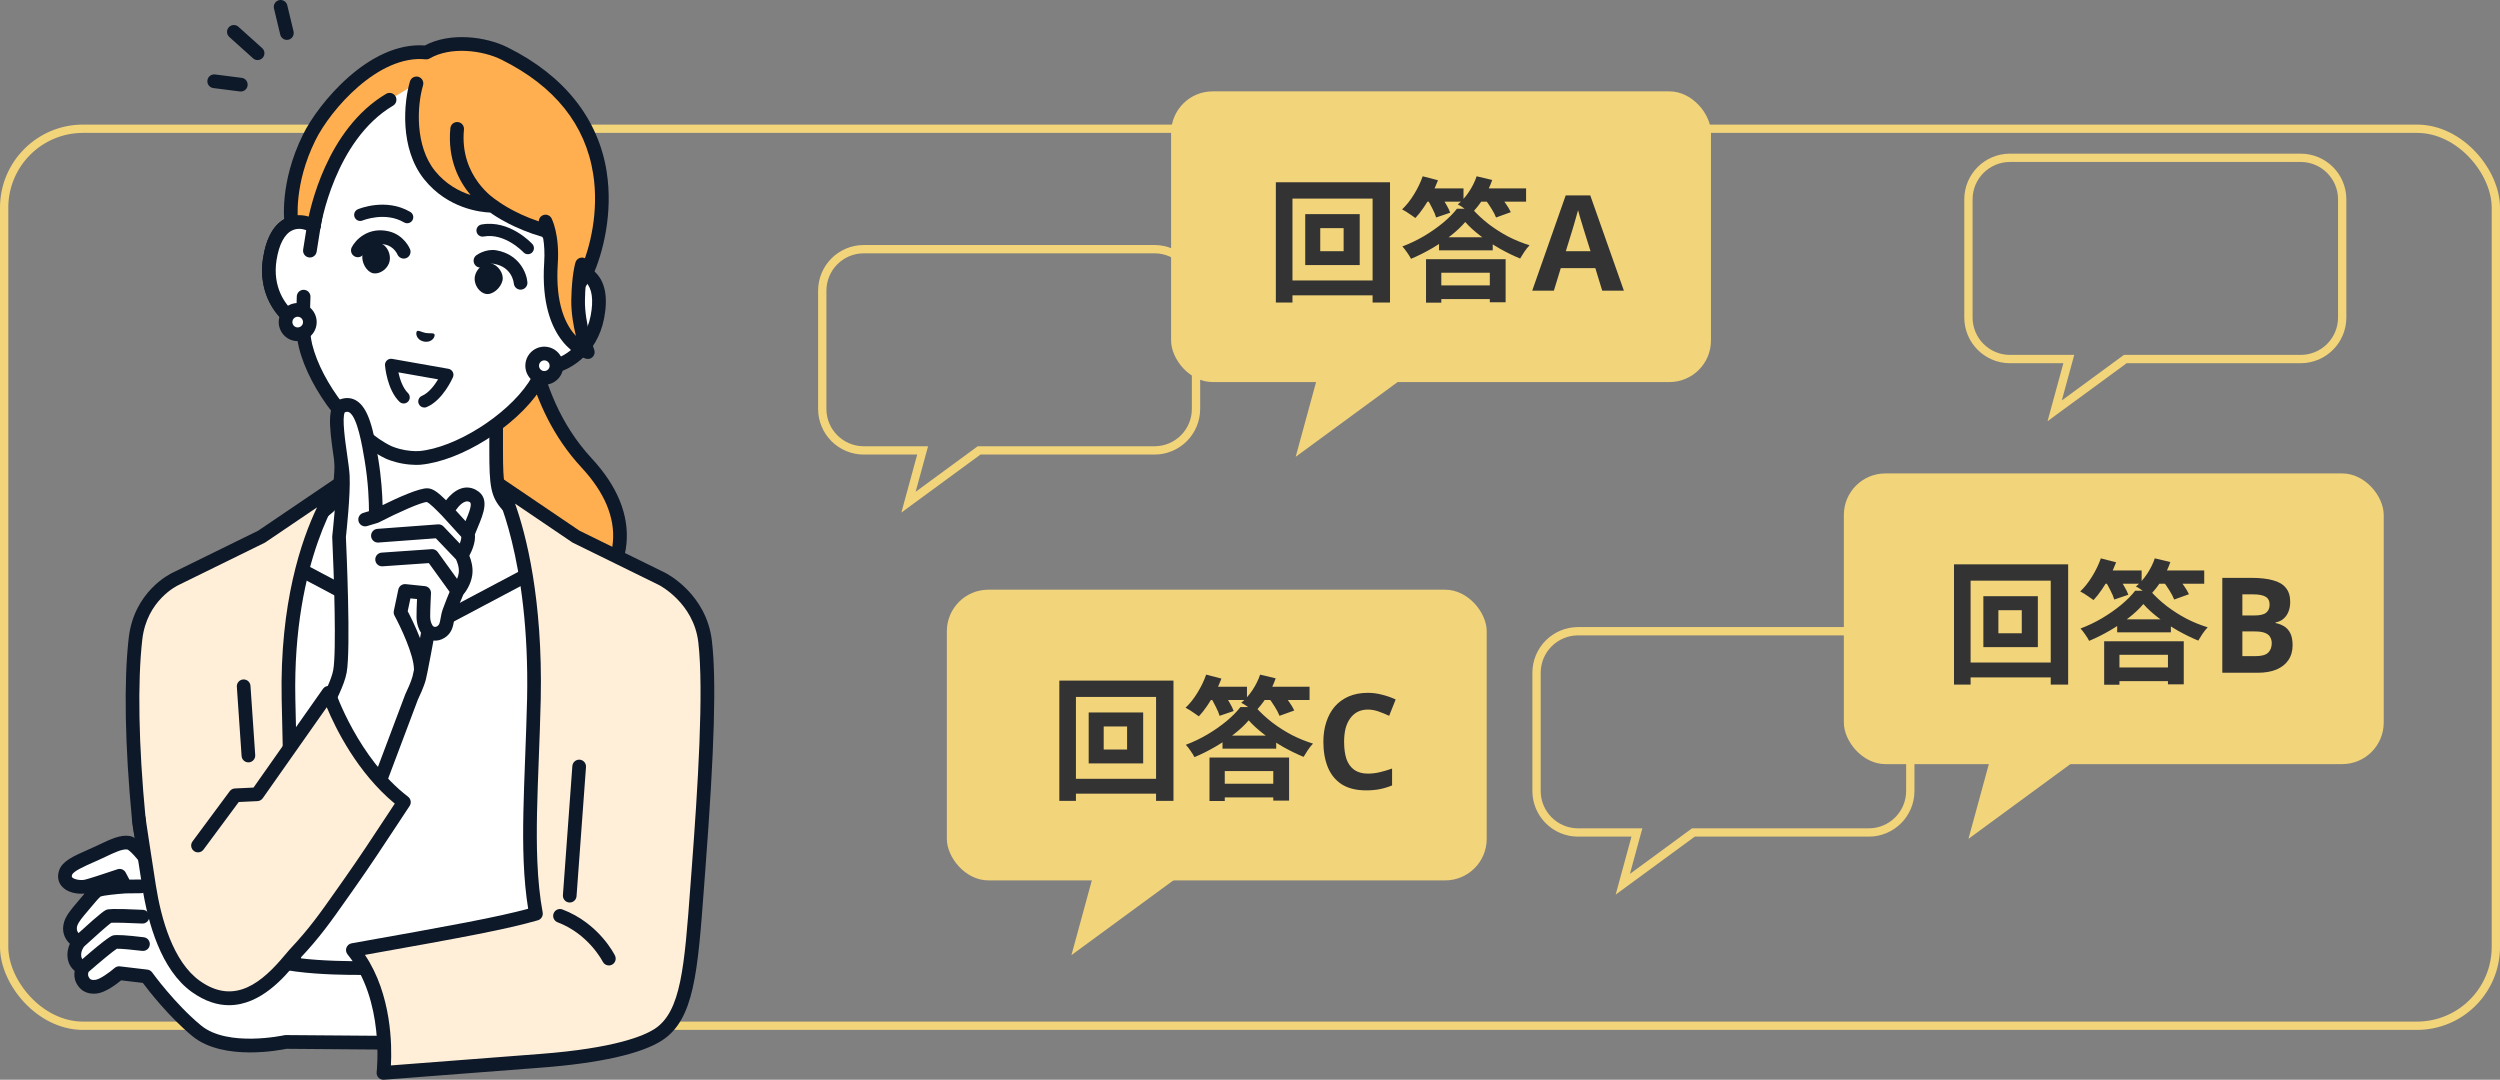 <svg width="301" height="130" viewBox="0 0 301 130" fill="none" xmlns="http://www.w3.org/2000/svg">
<rect x="0" y="0" width="301" height="130" fill="#808080" stroke="none"/>
<g clip-path="url(#clip0_191_2051)">
<g clip-path="url(#clip1_191_2051)">
<rect x="141" y="11" width="65" height="35" rx="5" fill="#F2D47B"/>
<rect x="222" y="57" width="65" height="35" rx="5" fill="#F2D47B"/>
<rect x="114" y="71" width="65" height="35" rx="5" fill="#F2D47B"/>
<rect x="0.5" y="15.5" width="300" height="108" rx="9.5" stroke="#F2D47B"/>
<path d="M158.957 27.464V30.248H161.773V27.464H158.957ZM157.149 25.784H163.709V31.912H157.149V25.784ZM153.613 21.944H167.357V36.424H165.261V23.912H155.613V36.424H153.613V21.944ZM154.749 33.768H166.445V35.56H154.749V33.768ZM173.261 28.568H179.725V30.136H173.261V28.568ZM172.765 34.36H180.221V36.008H172.765V34.36ZM176.413 26.728C175.954 27.272 175.378 27.816 174.685 28.36C173.991 28.904 173.234 29.416 172.413 29.896C171.591 30.376 170.749 30.797 169.885 31.16C169.778 30.947 169.623 30.696 169.421 30.408C169.218 30.109 169.026 29.864 168.845 29.672C169.751 29.331 170.621 28.915 171.453 28.424C172.295 27.923 173.058 27.389 173.741 26.824C174.434 26.248 174.994 25.683 175.421 25.128H177.245C177.842 25.8 178.514 26.424 179.261 27C180.007 27.565 180.797 28.067 181.629 28.504C182.471 28.931 183.314 29.272 184.157 29.528C183.943 29.752 183.735 30.013 183.533 30.312C183.341 30.6 183.17 30.872 183.021 31.128C182.242 30.808 181.431 30.413 180.589 29.944C179.757 29.464 178.973 28.947 178.237 28.392C177.511 27.837 176.903 27.283 176.413 26.728ZM171.693 31.208H181.277V36.392H179.373V32.84H173.533V36.44H171.693V31.208ZM171.213 22.68H176.205V24.28H171.213V22.68ZM177.533 22.68H183.741V24.28H177.533V22.68ZM171.293 21.224L173.133 21.704C172.919 22.269 172.663 22.835 172.365 23.4C172.077 23.955 171.762 24.477 171.421 24.968C171.09 25.459 170.754 25.885 170.413 26.248C170.295 26.152 170.135 26.04 169.933 25.912C169.741 25.773 169.543 25.64 169.341 25.512C169.138 25.384 168.962 25.283 168.813 25.208C169.325 24.728 169.799 24.131 170.237 23.416C170.685 22.691 171.037 21.96 171.293 21.224ZM177.789 21.224L179.661 21.672C179.394 22.451 179.031 23.203 178.573 23.928C178.114 24.643 177.639 25.235 177.149 25.704C177.021 25.597 176.855 25.48 176.653 25.352C176.461 25.213 176.263 25.075 176.061 24.936C175.858 24.797 175.677 24.691 175.517 24.616C176.007 24.211 176.455 23.704 176.861 23.096C177.266 22.488 177.575 21.864 177.789 21.224ZM171.789 23.896L173.373 23.4C173.607 23.741 173.842 24.12 174.077 24.536C174.322 24.941 174.498 25.299 174.605 25.608L172.909 26.184C172.823 25.875 172.669 25.507 172.445 25.08C172.231 24.643 172.013 24.248 171.789 23.896ZM178.749 23.928L180.413 23.352C180.69 23.683 180.973 24.056 181.261 24.472C181.549 24.877 181.762 25.235 181.901 25.544L180.125 26.184C180.007 25.875 179.815 25.507 179.549 25.08C179.282 24.653 179.015 24.269 178.749 23.928ZM192.909 35L192.077 32.28H187.917L187.085 35H184.477L188.509 23.528H191.469L195.517 35H192.909ZM190.669 27.592C190.615 27.411 190.546 27.181 190.461 26.904C190.375 26.627 190.29 26.344 190.205 26.056C190.119 25.768 190.05 25.517 189.997 25.304C189.943 25.517 189.869 25.784 189.773 26.104C189.687 26.413 189.602 26.712 189.517 27C189.442 27.277 189.383 27.475 189.341 27.592L188.525 30.248H191.501L190.669 27.592Z" fill="#333333"/>
<path d="M156 55L159 44H171L156 55Z" fill="#F2D47B"/>
<path d="M240.605 73.464V76.248H243.421V73.464H240.605ZM238.797 71.784H245.357V77.912H238.797V71.784ZM235.261 67.944H249.005V82.424H246.909V69.912H237.261V82.424H235.261V67.944ZM236.397 79.768H248.093V81.56H236.397V79.768ZM254.909 74.568H261.373V76.136H254.909V74.568ZM254.413 80.36H261.869V82.008H254.413V80.36ZM258.061 72.728C257.602 73.272 257.026 73.816 256.333 74.36C255.64 74.904 254.882 75.416 254.061 75.896C253.24 76.376 252.397 76.797 251.533 77.16C251.426 76.947 251.272 76.696 251.069 76.408C250.866 76.109 250.674 75.864 250.493 75.672C251.4 75.331 252.269 74.915 253.101 74.424C253.944 73.923 254.706 73.389 255.389 72.824C256.082 72.248 256.642 71.683 257.069 71.128H258.893C259.49 71.8 260.162 72.424 260.909 73C261.656 73.565 262.445 74.067 263.277 74.504C264.12 74.931 264.962 75.272 265.805 75.528C265.592 75.752 265.384 76.013 265.181 76.312C264.989 76.6 264.818 76.872 264.669 77.128C263.89 76.808 263.08 76.413 262.237 75.944C261.405 75.464 260.621 74.947 259.885 74.392C259.16 73.837 258.552 73.283 258.061 72.728ZM253.341 77.208H262.925V82.392H261.021V78.84H255.181V82.44H253.341V77.208ZM252.861 68.68H257.853V70.28H252.861V68.68ZM259.181 68.68H265.389V70.28H259.181V68.68ZM252.941 67.224L254.781 67.704C254.568 68.269 254.312 68.835 254.013 69.4C253.725 69.955 253.41 70.477 253.069 70.968C252.738 71.459 252.402 71.885 252.061 72.248C251.944 72.152 251.784 72.04 251.581 71.912C251.389 71.773 251.192 71.64 250.989 71.512C250.786 71.384 250.61 71.283 250.461 71.208C250.973 70.728 251.448 70.131 251.885 69.416C252.333 68.691 252.685 67.96 252.941 67.224ZM259.437 67.224L261.309 67.672C261.042 68.451 260.68 69.203 260.221 69.928C259.762 70.643 259.288 71.235 258.797 71.704C258.669 71.597 258.504 71.48 258.301 71.352C258.109 71.213 257.912 71.075 257.709 70.936C257.506 70.797 257.325 70.691 257.165 70.616C257.656 70.211 258.104 69.704 258.509 69.096C258.914 68.488 259.224 67.864 259.437 67.224ZM253.437 69.896L255.021 69.4C255.256 69.741 255.49 70.12 255.725 70.536C255.97 70.941 256.146 71.299 256.253 71.608L254.557 72.184C254.472 71.875 254.317 71.507 254.093 71.08C253.88 70.643 253.661 70.248 253.437 69.896ZM260.397 69.928L262.061 69.352C262.338 69.683 262.621 70.056 262.909 70.472C263.197 70.877 263.41 71.235 263.549 71.544L261.773 72.184C261.656 71.875 261.464 71.507 261.197 71.08C260.93 70.653 260.664 70.269 260.397 69.928ZM271.117 69.576C272.13 69.576 272.978 69.672 273.661 69.864C274.354 70.045 274.872 70.349 275.213 70.776C275.565 71.192 275.741 71.757 275.741 72.472C275.741 72.899 275.672 73.288 275.533 73.64C275.394 73.992 275.192 74.28 274.925 74.504C274.669 74.728 274.354 74.872 273.981 74.936V75.016C274.365 75.091 274.712 75.224 275.021 75.416C275.33 75.608 275.576 75.885 275.757 76.248C275.938 76.611 276.029 77.091 276.029 77.688C276.029 78.381 275.858 78.979 275.517 79.48C275.186 79.971 274.706 80.349 274.077 80.616C273.448 80.872 272.701 81 271.837 81H267.565V69.576H271.117ZM271.389 74.104C272.093 74.104 272.578 73.992 272.845 73.768C273.122 73.544 273.261 73.219 273.261 72.792C273.261 72.355 273.101 72.04 272.781 71.848C272.461 71.656 271.954 71.56 271.261 71.56H269.981V74.104H271.389ZM269.981 76.024V79H271.565C272.29 79 272.797 78.861 273.085 78.584C273.373 78.296 273.517 77.917 273.517 77.448C273.517 77.16 273.453 76.909 273.325 76.696C273.208 76.483 273 76.317 272.701 76.2C272.402 76.083 271.997 76.024 271.485 76.024H269.981Z" fill="#333333"/>
<path d="M139 54.23L139 54.73L139 54.23ZM117.883 54.23V53.73H117.719L117.587 53.827L117.883 54.23ZM109.385 60.462L108.902 60.33L108.526 61.712L109.68 60.865L109.385 60.462ZM111.084 54.23L111.566 54.362L111.739 53.73H111.084V54.23ZM104 30L104 29.5L104 30ZM139 30V30.5C141.485 30.5 143.5 32.515 143.5 35H144H144.5C144.5 31.962 142.038 29.5 139 29.5V30ZM144 35H143.5V49.23H144H144.5V35H144ZM144 49.23H143.5C143.5 51.716 141.485 53.73 139 53.73L139 54.23L139 54.73C142.038 54.73 144.5 52.268 144.5 49.23H144ZM139 54.23V53.73H117.883V54.23V54.73H139V54.23ZM117.883 54.23L117.587 53.827L109.089 60.059L109.385 60.462L109.68 60.865L118.178 54.634L117.883 54.23ZM109.385 60.462L109.867 60.593L111.566 54.362L111.084 54.23L110.602 54.099L108.902 60.33L109.385 60.462ZM111.084 54.23V53.73H104V54.23V54.73H111.084V54.23ZM104 54.23V53.73C101.515 53.73 99.5 51.716 99.5 49.23H99H98.5C98.5 52.268 100.962 54.73 104 54.73V54.23ZM99 49.23H99.5V35H99H98.5V49.23H99ZM99 35H99.5C99.5 32.515 101.515 30.5 104 30.5L104 30L104 29.5C100.962 29.5 98.5 31.962 98.5 35H99ZM104 30V30.5H139V30V29.5H104V30Z" fill="#F2D47B"/>
<path d="M225 100.23L225 100.73L225 100.23ZM203.883 100.23V99.731H203.719L203.587 99.827L203.883 100.23ZM195.385 106.462L194.902 106.33L194.526 107.712L195.68 106.865L195.385 106.462ZM197.084 100.23L197.566 100.362L197.739 99.731H197.084V100.23ZM190 76L190 75.5L190 76ZM225 76V76.5C227.485 76.5 229.5 78.515 229.5 81H230H230.5C230.5 77.962 228.038 75.5 225 75.5V76ZM230 81H229.5V95.231H230H230.5V81H230ZM230 95.231H229.5C229.5 97.716 227.485 99.731 225 99.731L225 100.23L225 100.73C228.038 100.73 230.5 98.268 230.5 95.231H230ZM225 100.23V99.731H203.883V100.23V100.73H225V100.23ZM203.883 100.23L203.587 99.827L195.089 106.059L195.385 106.462L195.68 106.865L204.178 100.634L203.883 100.23ZM195.385 106.462L195.867 106.593L197.566 100.362L197.084 100.23L196.602 100.099L194.902 106.33L195.385 106.462ZM197.084 100.23V99.731H190V100.23V100.73H197.084V100.23ZM190 100.23V99.731C187.515 99.731 185.5 97.716 185.5 95.231H185H184.5C184.5 98.268 186.962 100.73 190 100.73V100.23ZM185 95.231H185.5V81H185H184.5V95.231H185ZM185 81H185.5C185.5 78.515 187.515 76.5 190 76.5L190 76L190 75.5C186.962 75.5 184.5 77.962 184.5 81H185ZM190 76V76.5H225V76V75.5H190V76Z" fill="#F2D47B"/>
<path d="M277 43.23L277 43.73L277 43.23ZM255.883 43.23V42.73H255.719L255.587 42.827L255.883 43.23ZM247.385 49.462L246.902 49.33L246.526 50.712L247.68 49.865L247.385 49.462ZM249.084 43.23L249.566 43.362L249.739 42.73H249.084V43.23ZM242 19L242 18.5L242 19ZM277 19V19.5C279.485 19.5 281.5 21.515 281.5 24H282H282.5C282.5 20.962 280.038 18.5 277 18.5V19ZM282 24H281.5V38.23H282H282.5V24H282ZM282 38.23H281.5C281.5 40.716 279.485 42.73 277 42.73L277 43.23L277 43.73C280.038 43.73 282.5 41.268 282.5 38.23H282ZM277 43.23V42.73H255.883V43.23V43.73H277V43.23ZM255.883 43.23L255.587 42.827L247.089 49.059L247.385 49.462L247.68 49.865L256.178 43.634L255.883 43.23ZM247.385 49.462L247.867 49.593L249.566 43.362L249.084 43.23L248.602 43.099L246.902 49.33L247.385 49.462ZM249.084 43.23V42.73H242V43.23V43.73H249.084V43.23ZM242 43.23V42.73C239.515 42.73 237.5 40.716 237.5 38.23H237H236.5C236.5 41.268 238.962 43.73 242 43.73V43.23ZM237 38.23H237.5V24H237H236.5V38.23H237ZM237 24H237.5C237.5 21.515 239.515 19.5 242 19.5L242 19L242 18.5C238.962 18.5 236.5 20.962 236.5 24H237ZM242 19V19.5H277V19V18.5H242V19Z" fill="#F2D47B"/>
<path d="M237 101L240 90H252L237 101Z" fill="#F2D47B"/>
<path d="M132.886 87.464V90.248H135.702V87.464H132.886ZM131.078 85.784H137.638V91.912H131.078V85.784ZM127.542 81.944H141.286V96.424H139.19V83.912H129.542V96.424H127.542V81.944ZM128.678 93.768H140.374V95.56H128.678V93.768ZM147.19 88.568H153.654V90.136H147.19V88.568ZM146.694 94.36H154.15V96.008H146.694V94.36ZM150.342 86.728C149.884 87.272 149.308 87.816 148.614 88.36C147.921 88.904 147.164 89.416 146.342 89.896C145.521 90.376 144.678 90.797 143.814 91.16C143.708 90.947 143.553 90.696 143.35 90.408C143.148 90.109 142.956 89.864 142.774 89.672C143.681 89.331 144.55 88.915 145.382 88.424C146.225 87.923 146.988 87.389 147.67 86.824C148.364 86.248 148.924 85.683 149.35 85.128H151.174C151.772 85.8 152.444 86.424 153.19 87C153.937 87.565 154.726 88.067 155.558 88.504C156.401 88.931 157.244 89.272 158.086 89.528C157.873 89.752 157.665 90.013 157.462 90.312C157.27 90.6 157.1 90.872 156.95 91.128C156.172 90.808 155.361 90.413 154.518 89.944C153.686 89.464 152.902 88.947 152.166 88.392C151.441 87.837 150.833 87.283 150.342 86.728ZM145.622 91.208H155.206V96.392H153.302V92.84H147.462V96.44H145.622V91.208ZM145.142 82.68H150.134V84.28H145.142V82.68ZM151.462 82.68H157.67V84.28H151.462V82.68ZM145.222 81.224L147.062 81.704C146.849 82.269 146.593 82.835 146.294 83.4C146.006 83.955 145.692 84.477 145.35 84.968C145.02 85.459 144.684 85.885 144.342 86.248C144.225 86.152 144.065 86.04 143.862 85.912C143.67 85.773 143.473 85.64 143.27 85.512C143.068 85.384 142.892 85.283 142.742 85.208C143.254 84.728 143.729 84.131 144.166 83.416C144.614 82.691 144.966 81.96 145.222 81.224ZM151.718 81.224L153.59 81.672C153.324 82.451 152.961 83.203 152.502 83.928C152.044 84.643 151.569 85.235 151.078 85.704C150.95 85.597 150.785 85.48 150.582 85.352C150.39 85.213 150.193 85.075 149.99 84.936C149.788 84.797 149.606 84.691 149.446 84.616C149.937 84.211 150.385 83.704 150.79 83.096C151.196 82.488 151.505 81.864 151.718 81.224ZM145.718 83.896L147.302 83.4C147.537 83.741 147.772 84.12 148.006 84.536C148.252 84.941 148.428 85.299 148.534 85.608L146.838 86.184C146.753 85.875 146.598 85.507 146.374 85.08C146.161 84.643 145.942 84.248 145.718 83.896ZM152.678 83.928L154.342 83.352C154.62 83.683 154.902 84.056 155.19 84.472C155.478 84.877 155.692 85.235 155.83 85.544L154.054 86.184C153.937 85.875 153.745 85.507 153.478 85.08C153.212 84.653 152.945 84.269 152.678 83.928ZM164.694 85.432C164.236 85.432 163.825 85.523 163.462 85.704C163.11 85.885 162.812 86.147 162.566 86.488C162.321 86.819 162.134 87.224 162.006 87.704C161.889 88.184 161.83 88.723 161.83 89.32C161.83 90.131 161.926 90.824 162.118 91.4C162.321 91.965 162.636 92.397 163.062 92.696C163.489 92.995 164.033 93.144 164.694 93.144C165.164 93.144 165.628 93.091 166.086 92.984C166.556 92.877 167.062 92.728 167.606 92.536V94.568C167.105 94.771 166.609 94.92 166.118 95.016C165.628 95.112 165.078 95.16 164.47 95.16C163.297 95.16 162.326 94.92 161.558 94.44C160.801 93.949 160.241 93.267 159.878 92.392C159.516 91.507 159.334 90.477 159.334 89.304C159.334 88.44 159.452 87.651 159.686 86.936C159.921 86.211 160.262 85.587 160.71 85.064C161.169 84.541 161.729 84.136 162.39 83.848C163.062 83.56 163.83 83.416 164.694 83.416C165.26 83.416 165.825 83.491 166.39 83.64C166.966 83.779 167.516 83.971 168.038 84.216L167.254 86.184C166.828 85.981 166.396 85.805 165.958 85.656C165.532 85.507 165.11 85.432 164.694 85.432Z" fill="#333333"/>
<g clip-path="url(#clip2_191_2051)">
<path d="M63.352 35.266H58.192L59.149 74.775C59.149 74.775 66.989 75.421 70.386 72.852C72.975 70.894 78.401 64.117 70.616 55.728C62.69 47.187 63.352 35.267 63.352 35.267V35.266Z" fill="#FFAF50"/>
<path d="M61.326 75.674C60.065 75.674 59.189 75.606 59.083 75.597C58.629 75.561 58.293 75.162 58.33 74.707C58.366 74.252 58.767 73.915 59.216 73.951C59.291 73.957 66.786 74.54 69.892 72.192C71.519 70.96 73.518 68.406 73.794 65.258C74.053 62.289 72.783 59.273 70.015 56.289C63.1 48.836 62.52 39.055 62.513 36.091H58.192C57.737 36.091 57.37 35.722 57.37 35.266C57.37 34.809 57.737 34.44 58.192 34.44H63.352C63.579 34.44 63.794 34.533 63.95 34.699C64.105 34.864 64.186 35.086 64.173 35.312C64.168 35.427 63.635 46.992 71.218 55.163C74.317 58.502 75.734 61.946 75.432 65.401C75.108 69.091 72.779 72.074 70.881 73.509C68.429 75.364 64.008 75.674 61.326 75.674Z" fill="#0D1828"/>
<path d="M61.079 60.814C59.907 59.491 59.732 58.535 59.732 54.247V45.777L50.423 51.282L41.115 45.777V54.247C41.115 58.535 40.94 59.489 39.77 60.814C38.598 62.137 29.337 67.979 29.337 67.979L42.849 81.711H58L71.512 67.979C71.512 67.979 62.249 62.137 61.079 60.814Z" fill="white"/>
<path d="M42.849 82.537C42.637 82.537 42.425 82.454 42.264 82.291L28.752 68.561C28.576 68.383 28.492 68.135 28.52 67.885C28.549 67.636 28.688 67.414 28.9 67.282C32.442 65.047 38.36 61.166 39.155 60.267C40.093 59.208 40.294 58.574 40.294 54.249V45.779C40.294 45.484 40.453 45.209 40.709 45.062C40.965 44.915 41.282 44.917 41.536 45.067L50.427 50.326L59.319 45.067C59.573 44.917 59.889 44.915 60.145 45.062C60.401 45.209 60.56 45.482 60.56 45.779V54.249C60.56 58.572 60.761 59.207 61.699 60.267C62.496 61.166 68.413 65.047 71.954 67.282C72.166 67.416 72.305 67.638 72.335 67.885C72.364 68.135 72.278 68.383 72.103 68.561L58.589 82.291C58.269 82.615 57.748 82.619 57.426 82.298C57.103 81.977 57.099 81.454 57.419 81.131L70.214 68.129C67.787 66.585 61.504 62.531 60.469 61.362C59.068 59.779 58.914 58.522 58.914 54.249V47.223L50.846 51.994C50.588 52.146 50.268 52.146 50.01 51.994L41.942 47.223V54.249C41.942 58.522 41.79 59.781 40.388 61.362C39.353 62.531 33.069 66.585 30.642 68.129L43.437 81.131C43.757 81.456 43.754 81.979 43.43 82.298C43.269 82.458 43.061 82.537 42.852 82.537H42.849Z" fill="#0D1828"/>
<path d="M68.294 32.634L69.678 24.755C70.077 22.482 69.905 20.146 69.166 17.961C67.753 13.789 64.48 7.713 57.238 6.4L57.112 6.378C49.857 5.126 44.712 9.713 41.962 13.148C40.521 14.948 39.563 17.084 39.165 19.357L37.781 27.236C36.205 26.295 33.277 26.207 32.486 31.188C31.784 35.599 34.548 38.519 36.453 39.106C36.501 39.979 36.601 40.843 36.784 41.63C37.995 46.579 42.6 52.493 46.796 54.471C46.796 54.471 47.546 54.819 48.634 55.01C49.72 55.203 50.544 55.133 50.544 55.133C55.163 54.713 61.505 50.739 64.329 46.504C64.769 45.827 65.159 45.05 65.5 44.245C67.49 44.346 71.082 42.551 71.927 38.166C72.88 33.214 70.101 32.293 68.298 32.636L68.294 32.634Z" fill="white"/>
<path d="M48.489 55.823C47.31 55.614 46.486 55.236 46.451 55.219C42.043 53.14 37.252 47.008 35.985 41.827C35.835 41.185 35.729 40.469 35.667 39.684C33.479 38.667 30.965 35.517 31.674 31.058C32.073 28.555 33.02 26.935 34.492 26.244C35.303 25.862 36.245 25.809 37.152 26.069L38.357 19.214C38.781 16.803 39.807 14.526 41.322 12.631C43.9 9.409 49.398 4.209 57.253 5.563C57.273 5.567 57.297 5.572 57.319 5.578C57.341 5.58 57.364 5.583 57.386 5.587C65.228 7.009 68.624 13.783 69.947 17.695C70.726 19.998 70.914 22.488 70.492 24.899L69.287 31.754C70.229 31.82 71.094 32.194 71.728 32.831C72.874 33.985 73.213 35.832 72.736 38.32C71.882 42.753 68.444 44.851 66.042 45.056C65.715 45.772 65.371 46.408 65.018 46.953C62.056 51.395 55.465 55.515 50.62 55.955C50.576 55.959 49.671 56.032 48.491 55.823H48.489ZM36.417 27.592C36.049 27.526 35.618 27.537 35.186 27.739C34.252 28.177 33.599 29.416 33.296 31.317C32.658 35.324 35.194 37.853 36.693 38.315C37.022 38.416 37.254 38.715 37.273 39.06C37.32 39.959 37.426 40.761 37.583 41.441C38.726 46.117 43.195 51.86 47.144 53.722C47.144 53.722 47.817 54.027 48.775 54.195C49.731 54.364 50.468 54.309 50.475 54.309C54.812 53.915 60.968 50.052 63.641 46.043C64.016 45.465 64.387 44.748 64.74 43.92C64.875 43.603 65.194 43.403 65.539 43.419C67.106 43.498 70.35 41.994 71.116 38.008C71.479 36.117 71.287 34.73 70.56 33.998C69.821 33.255 68.757 33.387 68.448 33.445C68.183 33.497 67.909 33.412 67.717 33.221C67.525 33.031 67.437 32.757 67.484 32.491L68.868 24.612C69.243 22.475 69.077 20.266 68.388 18.227C66.912 13.869 63.753 8.42 57.092 7.213C57.072 7.209 57.052 7.205 57.032 7.2C57.012 7.198 56.991 7.194 56.971 7.192C50.3 6.042 45.475 10.077 42.602 13.666C41.258 15.345 40.35 17.363 39.973 19.5L38.589 27.379C38.541 27.647 38.368 27.873 38.121 27.987C37.876 28.1 37.589 28.084 37.357 27.946C37.209 27.858 36.858 27.671 36.415 27.594L36.417 27.592Z" fill="#0D1828"/>
<path d="M69.606 36.12C69.618 35.39 69.653 34.759 69.699 34.223L70.56 32.97C72.703 28.321 76.153 14.11 60.764 6.451C58.273 5.213 54.13 4.686 51.324 6.319C44.936 5.668 38.942 13.082 37.245 16.51C34.375 22.31 35.083 26.89 35.083 26.89L35.605 29.843L37.778 27.234C37.778 27.234 39.44 16.429 46.907 12.009L50.141 10.042C49.464 12.325 48.936 17.625 51.721 21.086C54.778 24.884 59.297 24.772 59.297 24.772C59.297 24.772 61.689 26.677 65.819 27.812C65.85 27.831 65.993 28.086 66.196 28.469C66.335 29.273 66.424 30.343 66.337 31.677C65.728 40.939 70.77 42.398 70.77 42.398C70.77 42.398 69.555 39.078 69.606 36.119V36.12Z" fill="#FFAF50"/>
<path d="M73.05 20.712C72.048 14.28 67.925 9.093 61.131 5.712C58.416 4.359 54.163 3.87 51.146 5.475C44.391 4.994 38.284 12.561 36.51 16.143C33.556 22.11 34.241 26.82 34.274 27.034L34.797 29.988C34.854 30.304 35.086 30.559 35.395 30.642C35.704 30.724 36.033 30.62 36.238 30.374L38.41 27.765C38.507 27.649 38.569 27.51 38.591 27.361C38.607 27.256 40.275 16.895 47.325 12.721C47.716 12.49 47.846 11.983 47.616 11.591C47.385 11.198 46.881 11.068 46.489 11.299C39.302 15.556 37.3 25.212 37.004 26.878L36.108 27.956L35.896 26.761C35.868 26.565 35.325 22.249 37.982 16.879C39.803 13.198 45.562 6.565 51.241 7.143C51.413 7.159 51.587 7.123 51.737 7.036C54.234 5.581 58.063 6.031 60.398 7.194C66.784 10.372 70.494 15.007 71.423 20.97C72.118 25.434 71.068 29.871 69.841 32.563L69.587 32.933C69.679 33.825 69.807 34.676 69.797 35.535L71.236 33.442C71.264 33.403 71.286 33.363 71.306 33.319C72.646 30.414 73.807 25.578 73.048 20.713L73.05 20.712Z" fill="#0D1828"/>
<path d="M71.542 42.113C71.531 42.082 70.379 38.897 70.428 36.133C70.478 33.368 70.855 32.097 70.856 32.087C70.993 31.653 70.752 31.188 70.319 31.053C69.885 30.915 69.423 31.157 69.288 31.592C69.269 31.651 68.838 33.062 68.783 36.104C68.756 37.623 69.039 39.212 69.339 40.447C68.156 39.192 66.832 36.667 67.158 31.73C67.388 28.225 66.448 26.368 66.408 26.291C66.2 25.889 65.708 25.733 65.305 25.941C65.029 26.082 64.87 26.363 64.863 26.654C61.682 25.583 59.83 24.139 59.811 24.124C59.795 24.111 59.775 24.1 59.758 24.089C59.747 24.082 59.738 24.073 59.727 24.066C59.683 24.038 55.308 21.308 55.86 15.596C55.904 15.143 55.573 14.737 55.121 14.695C54.67 14.651 54.268 14.983 54.224 15.438C53.86 19.2 55.288 21.851 56.655 23.48C55.308 23.044 53.681 22.201 52.366 20.567C49.964 17.581 50.194 12.778 50.934 10.277C51.064 9.84 50.816 9.379 50.38 9.249C49.945 9.121 49.486 9.368 49.357 9.805C48.634 12.245 48.066 17.851 51.084 21.603C53.931 25.141 57.902 25.55 59.023 25.592C59.718 26.091 61.914 27.541 65.294 28.519C65.327 28.577 65.364 28.649 65.406 28.726C65.523 29.458 65.598 30.421 65.519 31.619C64.874 41.432 70.313 43.122 70.546 43.188C70.573 43.197 70.602 43.203 70.632 43.208C70.904 43.256 71.186 43.164 71.376 42.957C71.588 42.73 71.653 42.401 71.546 42.109L71.542 42.113Z" fill="#0D1828"/>
<path d="M37.312 30.181L37.781 27.236C36.205 26.295 33.277 26.207 32.486 31.189C31.784 35.599 34.548 38.519 36.453 39.106L36.557 35.721L37.314 30.183L37.312 30.181Z" fill="white"/>
<path d="M36.309 39.917C36.276 39.911 36.243 39.902 36.21 39.893C33.925 39.186 30.902 35.891 31.672 31.056C32.071 28.553 33.018 26.933 34.49 26.242C35.623 25.709 37.011 25.814 38.201 26.524C38.49 26.697 38.646 27.029 38.593 27.363L38.124 30.308C38.053 30.757 37.631 31.065 37.183 30.994C36.73 30.924 36.428 30.498 36.499 30.049L36.87 27.713C36.439 27.555 35.812 27.443 35.186 27.737C34.252 28.175 33.599 29.414 33.296 31.315C32.789 34.495 34.281 36.742 35.669 37.768L35.733 35.693C35.748 35.238 36.126 34.878 36.581 34.893C37.037 34.906 37.393 35.287 37.379 35.744L37.274 39.13C37.267 39.386 37.139 39.627 36.931 39.775C36.75 39.906 36.525 39.955 36.309 39.917Z" fill="#0D1828"/>
<path d="M66.977 44.288C66.836 45.086 66.077 45.618 65.282 45.477C64.486 45.335 63.956 44.574 64.097 43.776C64.238 42.977 64.996 42.445 65.792 42.587C66.587 42.728 67.117 43.489 66.977 44.288Z" fill="white"/>
<path d="M65.139 46.291C64.537 46.185 64.014 45.849 63.663 45.346C63.314 44.843 63.179 44.236 63.287 43.632C63.393 43.029 63.727 42.504 64.228 42.154C64.728 41.803 65.335 41.667 65.934 41.774C67.176 41.994 68.006 43.187 67.786 44.432C67.567 45.676 66.379 46.511 65.139 46.291ZM65.647 43.399C65.479 43.37 65.309 43.407 65.17 43.506C65.029 43.605 64.936 43.752 64.907 43.92C64.877 44.089 64.914 44.26 65.013 44.401C65.111 44.542 65.258 44.636 65.426 44.665C65.773 44.728 66.106 44.493 66.166 44.144C66.228 43.796 65.995 43.462 65.647 43.399Z" fill="#0D1828"/>
<path d="M37.284 39.035C37.143 39.833 36.384 40.365 35.589 40.224C34.793 40.082 34.263 39.321 34.404 38.523C34.545 37.725 35.303 37.193 36.099 37.334C36.894 37.475 37.425 38.236 37.284 39.035Z" fill="white"/>
<path d="M35.446 41.038C34.844 40.932 34.322 40.596 33.971 40.093C33.621 39.59 33.486 38.983 33.594 38.379C33.7 37.776 34.035 37.251 34.535 36.901C35.035 36.55 35.642 36.414 36.241 36.521C37.483 36.741 38.313 37.934 38.093 39.179C37.874 40.423 36.686 41.258 35.446 41.038ZM35.954 38.146C35.786 38.117 35.616 38.154 35.477 38.253C35.336 38.352 35.243 38.499 35.214 38.667C35.184 38.836 35.221 39.007 35.32 39.148C35.419 39.289 35.565 39.383 35.733 39.412C36.08 39.473 36.413 39.24 36.474 38.891C36.536 38.543 36.302 38.209 35.954 38.146Z" fill="#0D1828"/>
<path d="M52.307 40.247C52.192 40.052 51.768 40.17 51.252 40.091C50.74 39.988 50.382 39.731 50.208 39.874C50.029 40.021 50.047 40.92 51.069 41.129C52.099 41.285 52.426 40.449 52.307 40.247Z" fill="#0D1828"/>
<path d="M44.35 29.603C44.758 29.31 45.228 29.179 45.643 29.244C45.965 29.293 46.274 29.495 46.515 29.812C46.853 30.255 47.009 30.856 46.919 31.385C46.839 31.867 46.515 32.335 46.056 32.634C45.698 32.867 45.31 32.963 44.963 32.906C44.95 32.904 44.939 32.902 44.926 32.899C44.164 32.748 43.52 31.666 43.626 30.713C43.67 30.313 43.941 29.899 44.35 29.605V29.603Z" fill="#0D1828"/>
<path d="M48.61 31.137C48.288 31.137 47.981 30.946 47.849 30.629C47.827 30.578 47.423 29.682 46.407 29.453C44.651 29.06 43.893 30.378 43.812 30.53C43.6 30.93 43.105 31.086 42.704 30.877C42.304 30.667 42.145 30.177 42.35 29.774C42.81 28.867 44.326 27.295 46.765 27.842C48.647 28.264 49.341 29.93 49.369 30C49.541 30.422 49.338 30.904 48.917 31.075C48.815 31.117 48.711 31.135 48.608 31.135L48.61 31.137Z" fill="#0D1828"/>
<path d="M60.195 32.495C59.911 32.08 59.515 31.794 59.103 31.713C58.783 31.649 58.425 31.734 58.09 31.948C57.622 32.247 57.271 32.761 57.174 33.286C57.087 33.768 57.229 34.317 57.558 34.755C57.816 35.099 58.147 35.321 58.494 35.387C58.507 35.389 58.518 35.39 58.531 35.392C59.299 35.513 60.272 34.717 60.498 33.785C60.593 33.394 60.48 32.911 60.197 32.495H60.195Z" fill="#0D1828"/>
<path d="M62.681 34.877C62.257 34.877 61.897 34.55 61.862 34.119C61.842 33.924 61.604 32.141 59.483 31.767C59.008 31.682 58.48 31.959 58.315 32.073C57.942 32.33 57.432 32.242 57.172 31.869C56.913 31.499 56.997 30.989 57.364 30.724C57.48 30.642 58.531 29.921 59.769 30.139C62.51 30.623 63.409 32.864 63.5 33.981C63.539 34.436 63.201 34.834 62.749 34.873C62.725 34.875 62.703 34.877 62.679 34.877H62.681Z" fill="#0D1828"/>
<path d="M49.025 26.882C48.899 26.882 48.773 26.849 48.656 26.781C46.374 25.438 43.681 26.537 43.654 26.548C43.281 26.704 42.853 26.528 42.697 26.155C42.542 25.783 42.714 25.354 43.087 25.196C43.224 25.137 46.471 23.794 49.396 25.515C49.746 25.721 49.863 26.17 49.658 26.519C49.521 26.752 49.278 26.882 49.025 26.882Z" fill="#0D1828"/>
<path d="M63.557 30.609C63.36 30.609 63.162 30.528 63.018 30.372C62.998 30.35 60.794 28.005 58.227 28.477C57.829 28.55 57.449 28.286 57.376 27.888C57.302 27.489 57.566 27.106 57.962 27.033C61.336 26.413 63.981 29.258 64.093 29.379C64.365 29.678 64.347 30.143 64.049 30.416C63.908 30.546 63.731 30.609 63.555 30.609H63.557Z" fill="#0D1828"/>
<path d="M51.088 49.069C50.8 49.069 50.53 48.898 50.413 48.618C50.258 48.243 50.433 47.814 50.806 47.658C51.601 47.326 52.3 46.414 52.75 45.675L47.965 44.831C48.148 45.66 48.5 46.721 49.115 47.319C49.404 47.601 49.411 48.065 49.129 48.357C48.848 48.649 48.385 48.654 48.094 48.372C46.603 46.919 46.363 44.108 46.354 43.988C46.336 43.763 46.423 43.541 46.59 43.387C46.758 43.234 46.987 43.166 47.208 43.207L53.991 44.403C54.212 44.442 54.402 44.579 54.508 44.777C54.614 44.975 54.626 45.21 54.536 45.418C54.486 45.532 53.316 48.199 51.369 49.012C51.278 49.051 51.183 49.069 51.088 49.069Z" fill="#0D1828"/>
<path d="M30.449 85.549L33.254 67.03L48.639 75.186H49.069H51.781H52.21L67.596 67.03L70.401 85.549L70.669 120.084H30.18L30.449 85.549Z" fill="white"/>
<path d="M70.669 120.91H30.18C29.961 120.91 29.75 120.822 29.597 120.666C29.443 120.51 29.357 120.297 29.357 120.079L29.624 85.543C29.624 85.505 29.628 85.465 29.634 85.426L32.438 66.907C32.478 66.643 32.643 66.413 32.881 66.294C33.118 66.173 33.4 66.177 33.636 66.302L48.84 74.36H52.005L67.21 66.302C67.446 66.177 67.728 66.173 67.965 66.294C68.203 66.415 68.367 66.643 68.408 66.907L71.212 85.426C71.218 85.465 71.222 85.505 71.222 85.543L71.488 120.079C71.488 120.299 71.404 120.51 71.249 120.666C71.095 120.822 70.883 120.91 70.666 120.91H70.669ZM31.01 119.259H69.839L69.578 85.615L66.956 68.303L52.594 75.916C52.475 75.978 52.344 76.011 52.21 76.011H48.638C48.504 76.011 48.372 75.978 48.254 75.916L33.892 68.303L31.27 85.615L31.01 119.259Z" fill="#0D1828"/>
<path d="M35.562 122.134C35.562 122.134 35.261 106.547 34.736 84.149C34.376 66.753 40.645 58.412 40.645 58.412L31.493 64.614L21.151 69.691C21.151 69.691 16.926 71.608 16.317 76.887C15.708 82.168 15.878 89.931 16.707 98.566C17.535 107.2 24.684 116.52 24.684 116.52L35.562 122.134Z" fill="#FFEFD9"/>
<path d="M35.562 122.96C35.433 122.96 35.305 122.929 35.186 122.868L24.307 117.253C24.188 117.193 24.088 117.103 24.013 116.998C23.521 116.353 16.716 107.281 15.887 98.645C15.036 89.768 14.898 82.006 15.5 76.792C16.143 71.208 20.473 69.096 20.8 68.944L31.079 63.898L40.185 57.73C40.517 57.504 40.965 57.553 41.241 57.845C41.517 58.139 41.543 58.588 41.302 58.911C41.241 58.992 35.21 67.276 35.559 84.135C36.078 106.277 36.382 121.965 36.385 122.121C36.391 122.411 36.245 122.685 35.998 122.839C35.864 122.921 35.714 122.963 35.562 122.963V122.96ZM25.229 115.872L34.712 120.767C34.626 116.472 34.345 102.544 33.913 84.169C33.674 72.606 36.294 65.007 38.172 61.086L31.953 65.298C31.922 65.32 31.889 65.339 31.855 65.355L21.513 70.432C21.513 70.432 21.499 70.439 21.491 70.443C21.34 70.515 17.681 72.258 17.134 76.983C16.546 82.085 16.685 89.722 17.526 98.487C18.266 106.213 24.346 114.677 25.229 115.874V115.872Z" fill="#0D1828"/>
<path d="M29.906 91.79C29.478 91.79 29.116 91.456 29.087 91.021L28.516 82.687C28.485 82.232 28.827 81.837 29.28 81.806C29.734 81.775 30.127 82.118 30.158 82.573L30.728 90.907C30.759 91.362 30.418 91.757 29.964 91.788C29.946 91.788 29.926 91.79 29.907 91.79H29.906Z" fill="#0D1828"/>
<path d="M32.197 115.358C28.361 113.848 21.504 107.709 21.504 107.709L19.036 105.446C19.036 105.446 16.577 101.656 15.493 101.467C14.441 101.283 13.039 102.118 11.485 102.813C9.631 103.643 8.209 104.199 7.909 105.046C7.4 106.485 9.214 106.934 10.335 106.733C10.898 106.632 14.405 105.443 14.405 105.443L15.091 106.738C15.091 106.738 12.374 106.923 11.77 107.186C11.454 107.323 10.785 108.149 10.079 108.989C9.441 109.749 8.757 110.496 8.527 111.193C8.009 112.764 9.532 113.393 9.532 113.393C9.532 113.393 8.812 114.184 8.971 115.279C9.112 116.255 9.982 116.521 9.982 116.521C9.982 116.521 9.567 117.266 9.925 117.971C10.158 118.43 10.571 118.929 11.606 118.793C12.64 118.657 14.337 117.171 14.337 117.171L17.65 117.564C17.65 117.564 20.411 121.408 23.684 124.107C27.244 127.042 34.402 125.45 34.402 125.45L46.877 125.547L45.6 116.521C45.6 116.521 36.033 116.872 32.197 115.36V115.358Z" fill="white"/>
<path d="M46.884 124.719L34.409 124.622C34.347 124.622 34.285 124.628 34.224 124.642C34.157 124.657 27.421 126.117 24.209 123.468C21.06 120.872 18.347 117.118 18.32 117.079C18.184 116.892 17.978 116.769 17.749 116.741L14.436 116.349C14.204 116.321 13.973 116.393 13.798 116.547C13.189 117.079 12.037 117.901 11.5 117.971C10.935 118.044 10.799 117.868 10.659 117.593C10.558 117.395 10.617 117.152 10.662 117.02C12.021 115.833 13.617 114.507 14.067 114.228C14.496 114.211 15.933 114.341 17.116 114.486C17.568 114.541 17.978 114.219 18.032 113.765C18.087 113.312 17.765 112.901 17.314 112.846C15.268 112.598 14.028 112.523 13.63 112.624C13.447 112.67 13.026 112.778 9.914 115.483C9.856 115.4 9.805 115.296 9.785 115.158C9.697 114.547 10.055 114.055 10.127 113.963C11.41 112.782 12.939 111.426 13.385 111.103C13.887 111.07 15.643 111.121 17.118 111.193C17.573 111.215 17.957 110.864 17.979 110.408C18.001 109.953 17.652 109.565 17.197 109.543C13.35 109.356 12.995 109.475 12.844 109.527C12.681 109.582 12.35 109.694 9.454 112.345C9.286 112.154 9.172 111.866 9.309 111.45C9.461 110.987 9.978 110.38 10.478 109.793L10.927 109.259C11.342 108.764 11.907 108.09 12.121 107.934C12.472 107.811 13.931 107.646 15.125 107.564L16.985 107.543C17.44 107.538 17.804 107.165 17.798 106.709C17.793 106.254 17.425 105.883 16.966 105.892L15.582 105.907L15.131 105.055C14.943 104.699 14.522 104.531 14.142 104.661C12.447 105.235 10.505 105.865 10.191 105.921C9.574 106.031 8.874 105.854 8.682 105.626C8.657 105.595 8.607 105.538 8.682 105.323C8.834 104.892 10.141 104.312 11.295 103.8C11.465 103.725 11.639 103.648 11.816 103.569C12.13 103.428 12.438 103.283 12.738 103.14C13.723 102.672 14.743 102.188 15.332 102.279C15.798 102.455 17.199 104.138 18.341 105.899C18.38 105.958 18.425 106.011 18.477 106.059L20.952 108.327C21.238 108.582 27.964 114.582 31.891 116.129C35.841 117.685 45.229 117.36 45.626 117.345C46.08 117.329 46.434 116.945 46.418 116.49C46.401 116.035 46.012 115.679 45.566 115.696C45.472 115.699 36.124 116.022 32.493 114.591C28.838 113.152 22.115 107.154 22.055 107.101L19.663 104.91C18.66 103.373 16.855 100.87 15.628 100.655C14.529 100.465 13.317 101.039 12.034 101.648C11.745 101.786 11.447 101.927 11.145 102.061C10.969 102.14 10.796 102.217 10.629 102.29C8.823 103.09 7.519 103.668 7.13 104.771C6.878 105.487 6.982 106.169 7.424 106.694C8.06 107.448 9.24 107.677 10.18 107.587C10.024 107.769 9.854 107.971 9.664 108.197L9.222 108.723C8.62 109.431 7.997 110.165 7.742 110.932C7.349 112.125 7.799 113.057 8.413 113.631C8.21 114.077 8.048 114.685 8.152 115.396C8.252 116.094 8.611 116.582 8.991 116.896C8.918 117.301 8.92 117.82 9.187 118.345C9.816 119.582 10.904 119.716 11.706 119.611C12.708 119.481 13.99 118.523 14.588 118.033L17.195 118.341C17.919 119.308 20.331 122.413 23.155 124.745C25.05 126.306 27.79 126.71 30.114 126.71C32.253 126.71 34.038 126.369 34.478 126.277L46.864 126.374C47.321 126.385 47.69 126.011 47.694 125.556C47.698 125.101 47.332 124.727 46.879 124.725L46.884 124.719Z" fill="#0D1828"/>
<path d="M64.531 110.011C64.164 108.02 63.965 105.925 63.875 103.703C63.648 98.103 64.109 91.703 64.287 84.149C64.647 66.751 60.206 58.412 60.206 58.412L69.358 64.613L79.7 69.69C79.7 69.69 84.291 71.975 84.9 77.254C85.508 82.534 85.046 92.211 84.11 104.574C83.247 115.974 83.04 122.134 79.254 124.581C77.164 125.932 72.607 127.145 65.15 127.717C55.7 128.442 46.166 129.176 46.166 129.176C46.166 129.176 47.254 120.203 42.481 114.389C55.651 112.049 60.738 111.099 64.53 110.013L64.531 110.011Z" fill="#FFEFD9"/>
<path d="M46.166 130C45.942 130 45.727 129.908 45.571 129.745C45.401 129.567 45.319 129.319 45.35 129.075C45.361 128.989 46.334 120.378 41.847 114.912C41.66 114.686 41.609 114.376 41.71 114.101C41.81 113.826 42.05 113.626 42.339 113.574C54.47 111.418 59.831 110.431 63.592 109.415C63.314 107.706 63.136 105.84 63.05 103.736C62.897 99.965 63.05 95.941 63.226 91.283C63.312 88.998 63.401 86.635 63.462 84.131C63.811 67.204 59.52 58.883 59.478 58.801C59.3 58.467 59.374 58.052 59.653 57.799C59.935 57.546 60.35 57.516 60.663 57.727L69.768 63.896L80.056 68.947C80.264 69.05 85.058 71.498 85.713 77.158C86.261 81.905 86.026 90.123 84.927 104.637C84.87 105.376 84.817 106.095 84.766 106.791C84.002 117.09 83.579 122.765 79.696 125.275C77.224 126.873 72.214 128.002 65.21 128.539C55.761 129.264 46.226 129.998 46.226 129.998C46.206 129.998 46.184 130 46.164 130H46.166ZM43.938 114.967C47.164 119.77 47.197 125.897 47.065 128.277C49.712 128.073 57.428 127.479 65.087 126.891C74.043 126.203 77.527 124.713 78.807 123.886C82.001 121.822 82.402 116.438 83.126 106.668C83.177 105.971 83.232 105.251 83.287 104.512C84.011 94.945 84.757 83.211 84.079 77.349C83.526 72.569 79.372 70.452 79.33 70.43L68.993 65.355C68.958 65.338 68.925 65.318 68.894 65.298L62.017 60.639C63.339 64.362 65.354 72.094 65.106 84.167C65.047 86.686 64.957 89.055 64.87 91.345C64.694 95.969 64.542 99.963 64.694 103.67C64.789 106.005 64.999 108.029 65.338 109.86C65.415 110.279 65.162 110.688 64.754 110.805C61.005 111.881 55.962 112.827 43.935 114.967H43.938Z" fill="#0D1828"/>
<path d="M68.596 108.663C68.576 108.663 68.555 108.663 68.535 108.661C68.082 108.628 67.742 108.231 67.775 107.776L68.912 92.228C68.945 91.773 69.347 91.432 69.793 91.465C70.247 91.498 70.587 91.894 70.554 92.349L69.416 107.897C69.385 108.332 69.023 108.663 68.597 108.663H68.596Z" fill="#0D1828"/>
<path d="M73.306 116.241C73.002 116.241 72.712 116.072 72.567 115.78C72.552 115.749 70.878 112.457 67.133 111.043C66.707 110.881 66.493 110.406 66.654 109.978C66.815 109.551 67.289 109.336 67.715 109.498C72.086 111.151 73.966 114.892 74.044 115.05C74.246 115.459 74.079 115.954 73.671 116.156C73.554 116.215 73.43 116.242 73.308 116.242L73.306 116.241Z" fill="#0D1828"/>
<path d="M56.944 59.724C55.408 58.878 54.073 61.091 53.828 61.529C52.879 60.562 51.994 59.645 51.457 59.615C50.272 59.551 45.24 62.16 45.24 62.16C45.24 62.16 45.361 59.144 44.714 55.261C44.066 51.381 43.319 48.023 41.159 48.889C39.797 49.436 41.165 55.017 41.278 57.325C41.392 59.634 40.827 64.634 40.827 64.634C40.827 64.634 41.454 78.011 40.934 80.826C40.415 83.641 36.654 89.175 36.654 89.175L44.604 97.057L49.557 83.899C49.557 83.899 50.237 82.505 50.464 81.65C50.672 80.859 51.565 75.971 51.565 75.971C51.565 75.971 52.227 76.623 53.086 76.083C53.945 75.544 53.718 74.643 54.097 73.593C54.527 72.397 55.075 71.145 55.075 71.145C55.075 71.145 55.88 70.274 56.046 69.122C56.212 67.971 55.578 66.854 55.578 66.854C55.578 66.854 56.479 65.472 56.359 64.403C56.353 64.358 56.339 64.311 56.32 64.261C57.074 62.263 58.205 60.412 56.946 59.718L56.944 59.724Z" fill="white"/>
<path d="M57.341 58.999C55.949 58.232 54.638 59.025 53.702 60.23C52.792 59.331 52.161 58.827 51.501 58.792C50.482 58.733 47.797 59.968 46.063 60.819C46.036 59.547 45.919 57.502 45.522 55.124C44.975 51.852 44.398 49.074 42.847 48.199C42.432 47.964 41.748 47.761 40.849 48.122C39.373 48.715 39.604 51.082 40.156 54.911C40.293 55.861 40.423 56.759 40.452 57.368C40.562 59.582 40.01 64.492 40.004 64.542C39.999 64.586 39.999 64.63 40 64.674C40.216 69.269 40.518 78.525 40.121 80.677C39.721 82.844 36.989 87.211 35.971 88.712C35.715 89.088 35.812 89.602 36.186 89.859C36.563 90.116 37.073 90.019 37.329 89.642C37.486 89.411 41.193 83.933 41.737 80.98C42.255 78.177 41.699 65.801 41.646 64.663C41.715 64.036 42.205 59.516 42.096 57.287C42.063 56.601 41.928 55.665 41.785 54.676C41.577 53.23 41.147 50.25 41.52 49.636C41.834 49.526 41.977 49.606 42.041 49.641C43.032 50.199 43.617 53.711 43.898 55.399C44.361 58.166 44.423 60.502 44.423 61.546L43.727 61.757C43.291 61.889 43.045 62.349 43.176 62.786C43.284 63.144 43.61 63.373 43.964 63.373C44.043 63.373 44.123 63.362 44.202 63.338L45.476 62.953C45.476 62.953 45.486 62.949 45.491 62.947C45.535 62.933 45.577 62.918 45.617 62.896C45.621 62.894 45.626 62.892 45.63 62.889C47.912 61.707 50.738 60.458 51.388 60.443C51.72 60.56 52.583 61.441 53.159 62.028L53.23 62.102L55.543 64.643C55.538 64.883 55.465 65.168 55.362 65.447L53.393 63.384C53.223 63.206 52.986 63.113 52.739 63.133L45.44 63.674C44.986 63.707 44.646 64.103 44.679 64.558C44.712 65.013 45.109 65.357 45.56 65.322L52.474 64.81L54.9 67.349C55.015 67.586 55.329 68.313 55.229 69.013C55.194 69.256 55.119 69.485 55.031 69.691L52.695 66.457C52.528 66.226 52.256 66.1 51.972 66.118L45.948 66.536C45.495 66.568 45.153 66.962 45.184 67.417C45.215 67.872 45.608 68.217 46.061 68.184L51.631 67.797L54.134 71.259C53.933 71.736 53.605 72.534 53.322 73.322C53.172 73.74 53.104 74.118 53.046 74.454C52.938 75.07 52.885 75.243 52.649 75.391C52.459 75.511 52.287 75.509 52.137 75.386C52.093 75.336 51.812 74.99 51.795 74.283C51.779 73.567 51.892 71.454 51.892 71.434C51.916 70.993 51.59 70.612 51.153 70.568L48.846 70.331C48.429 70.289 48.045 70.569 47.958 70.982L47.416 73.555C47.376 73.747 47.405 73.949 47.5 74.122C48.164 75.342 49.864 78.865 49.843 80.643C49.766 81.021 49.703 81.309 49.667 81.446C49.499 82.083 48.996 83.177 48.817 83.545C48.806 83.569 48.795 83.593 48.786 83.617L43.833 96.775C43.672 97.2 43.886 97.677 44.312 97.839C44.407 97.875 44.505 97.892 44.602 97.892C44.935 97.892 45.248 97.688 45.372 97.358L50.311 84.237C50.424 84.002 51.031 82.725 51.258 81.872C51.303 81.701 51.377 81.356 51.466 80.92C51.685 79.837 51.996 78.178 52.19 77.123C52.589 77.166 53.048 77.092 53.521 76.795C54.404 76.241 54.549 75.412 54.666 74.744C54.717 74.448 54.766 74.169 54.869 73.887C55.211 72.936 55.635 71.934 55.777 71.602C56.039 71.287 56.692 70.402 56.858 69.252C56.995 68.307 56.721 67.421 56.507 66.907C56.814 66.338 57.279 65.294 57.178 64.338C57.289 64.054 57.408 63.77 57.523 63.492C58.222 61.823 59.014 59.929 57.341 59.008V58.999ZM49.087 73.595L49.415 72.045L50.21 72.125C50.177 72.834 50.139 73.832 50.15 74.316C50.17 75.202 50.453 75.821 50.689 76.186C50.654 76.379 50.614 76.595 50.57 76.83C50.027 75.428 49.387 74.164 49.089 73.595H49.087ZM56.549 60.447C56.909 60.645 56.467 61.742 56.048 62.744L54.861 61.441C55.255 60.889 55.944 60.114 56.547 60.447H56.549Z" fill="#0D1828"/>
<path d="M39.558 83.413L30.964 95.631L28.319 95.756L23.841 101.8L16.709 98.565C16.709 98.565 17.445 103.492 17.957 106.736C18.769 111.871 20.504 116.574 23.585 118.767C29.683 123.108 34.211 116.225 35.493 114.862C38.173 112.009 39.347 110.227 42.11 106.312C44.311 103.194 46.361 100.024 48.637 96.58C42.328 91.741 39.561 83.411 39.561 83.411L39.558 83.413Z" fill="#FFEFD9"/>
<path d="M27.584 121.026C26.205 121.026 24.704 120.581 23.106 119.442C19.404 116.807 17.818 111.149 17.142 106.866C16.634 103.655 15.9 98.738 15.893 98.688C15.825 98.237 16.136 97.817 16.584 97.749C17.034 97.681 17.453 97.993 17.52 98.442C17.528 98.492 18.261 103.402 18.767 106.607C19.394 110.576 20.822 115.791 24.058 118.095C28.297 121.112 31.624 118.204 34.323 114.96C34.553 114.682 34.734 114.464 34.892 114.297C37.245 111.791 38.437 110.097 40.6 107.022C40.863 106.65 41.139 106.255 41.435 105.837C43.185 103.358 44.842 100.842 46.595 98.176C46.904 97.708 47.215 97.235 47.531 96.756C43.017 93.02 40.41 87.707 39.342 85.151L31.635 96.107C31.489 96.314 31.255 96.442 31.003 96.455L28.746 96.562L24.501 102.292C24.23 102.657 23.715 102.734 23.349 102.462C22.983 102.191 22.909 101.674 23.179 101.307L27.657 95.263C27.803 95.064 28.032 94.942 28.278 94.93L30.524 94.824L38.885 82.936C39.064 82.681 39.371 82.551 39.676 82.595C39.984 82.641 40.239 82.855 40.336 83.151C40.364 83.232 43.105 91.303 49.131 95.925C49.475 96.189 49.557 96.675 49.317 97.037C48.858 97.73 48.41 98.413 47.966 99.085C46.204 101.76 44.54 104.288 42.776 106.789C42.481 107.206 42.205 107.6 41.942 107.973C39.735 111.11 38.519 112.838 36.086 115.429C35.963 115.561 35.786 115.772 35.583 116.016C34.288 117.572 31.418 121.024 27.582 121.024L27.584 121.026Z" fill="#0D1828"/>
<path d="M31.016 7.233C30.82 7.233 30.624 7.163 30.467 7.022L27.609 4.453C27.271 4.149 27.242 3.628 27.545 3.288C27.849 2.949 28.368 2.919 28.706 3.224L31.564 5.793C31.902 6.097 31.932 6.618 31.628 6.958C31.465 7.139 31.241 7.233 31.016 7.233Z" fill="#0D1828"/>
<path d="M34.541 4.804C34.17 4.804 33.833 4.549 33.742 4.171L32.987 1.018C32.881 0.574 33.153 0.128 33.594 0.022C34.036 -0.084 34.48 0.189 34.587 0.631L35.342 3.783C35.448 4.227 35.175 4.673 34.735 4.78C34.671 4.794 34.605 4.804 34.541 4.804Z" fill="#0D1828"/>
<path d="M28.995 11.018C28.96 11.018 28.926 11.016 28.891 11.011L25.686 10.604C25.236 10.547 24.916 10.134 24.973 9.681C25.029 9.227 25.439 8.908 25.892 8.965L29.098 9.372C29.547 9.429 29.867 9.842 29.811 10.295C29.758 10.712 29.403 11.016 28.995 11.016V11.018Z" fill="#0D1828"/>
</g>
<path d="M129 115L132 104H144L129 115Z" fill="#F2D47B"/>
</g>
</g>
<defs>
<clipPath id="clip0_191_2051">
<rect width="301" height="130" fill="white"/>
</clipPath>
<clipPath id="clip1_191_2051">
<rect width="301" height="130" fill="white"/>
</clipPath>
<clipPath id="clip2_191_2051">
<rect width="79" height="130" fill="white" transform="translate(7)"/>
</clipPath>
</defs>
</svg>
